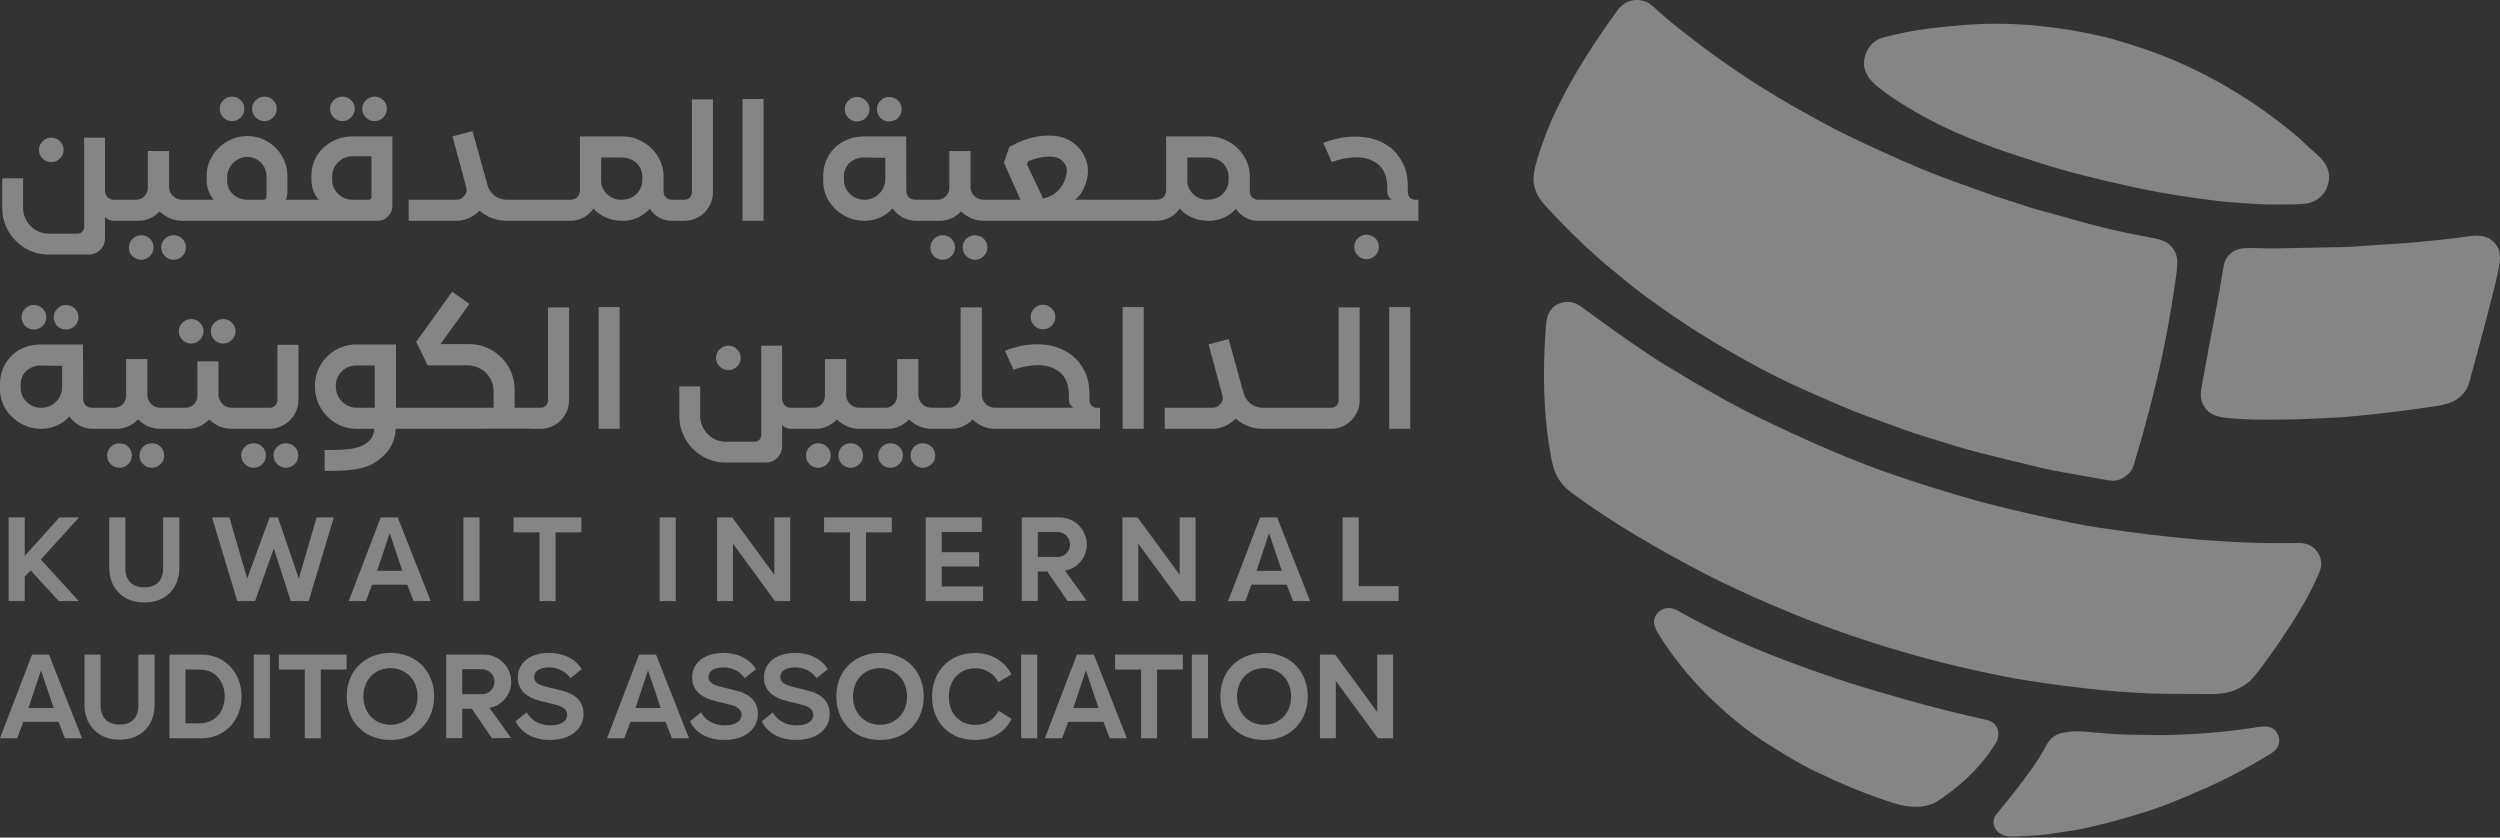 <?xml version="1.0" encoding="UTF-8"?>
<svg xmlns="http://www.w3.org/2000/svg" width="194" height="65" viewBox="0 0 194 65" fill="none">
  <rect x="0" y="0" width="194" height="65" fill="#333333" stroke="none"/>
  <g opacity="0.4">
    <path d="M36.425 23.584L34.184 26.702H36.398C37.037 26.702 37.626 26.859 38.166 27.174C38.715 27.489 39.147 27.921 39.462 28.47C39.777 29.01 39.934 29.604 39.934 30.252V31.642H41.947C42.109 31.642 42.244 31.588 42.352 31.48C42.469 31.363 42.527 31.224 42.527 31.062V23.854H44.16V31.062C44.16 31.458 44.062 31.827 43.864 32.169C43.666 32.511 43.395 32.781 43.053 32.978C42.721 33.176 42.356 33.276 41.96 33.276H41.245C41.192 33.276 41.14 33.271 41.091 33.262L31.891 33.275V33.276H30.716C30.662 34.139 30.329 34.85 29.717 35.408C29.384 35.723 29.024 35.962 28.637 36.124C28.25 36.295 27.791 36.407 27.261 36.461C26.73 36.524 26.041 36.551 25.195 36.542V34.922H25.641C26.415 34.922 27.027 34.877 27.477 34.787C27.936 34.697 28.323 34.508 28.637 34.22C28.835 34.04 28.966 33.779 29.029 33.438L29.042 33.276H27.679C27.085 33.276 26.541 33.127 26.046 32.83C25.551 32.533 25.159 32.133 24.871 31.629C24.583 31.125 24.439 30.571 24.439 29.968C24.439 29.375 24.583 28.83 24.871 28.335C25.159 27.84 25.551 27.449 26.046 27.161C26.541 26.873 27.085 26.729 27.679 26.729H30.73V31.642H38.301V30.36C38.301 29.991 38.211 29.653 38.031 29.348C37.851 29.033 37.604 28.79 37.289 28.619C36.983 28.439 36.65 28.349 36.29 28.349H33.185L32.294 26.526L35.089 22.639L36.425 23.584ZM9.259 34.396C9.529 34.396 9.759 34.486 9.948 34.666C10.137 34.855 10.231 35.08 10.231 35.341C10.231 35.611 10.137 35.836 9.948 36.016C9.759 36.205 9.529 36.299 9.259 36.299C8.998 36.299 8.773 36.205 8.584 36.016C8.404 35.836 8.314 35.611 8.314 35.341C8.314 35.089 8.409 34.868 8.598 34.679C8.787 34.49 9.007 34.396 9.259 34.396ZM11.784 34.396C12.044 34.396 12.269 34.486 12.458 34.666C12.647 34.855 12.742 35.08 12.742 35.341C12.742 35.611 12.647 35.836 12.458 36.016C12.269 36.205 12.044 36.299 11.784 36.299C11.523 36.299 11.297 36.205 11.108 36.016C10.919 35.836 10.825 35.611 10.825 35.341C10.825 35.08 10.919 34.855 11.108 34.666C11.297 34.486 11.523 34.396 11.784 34.396ZM19.678 34.396C19.939 34.396 20.164 34.486 20.353 34.666C20.542 34.855 20.637 35.08 20.637 35.341C20.637 35.611 20.542 35.836 20.353 36.016C20.164 36.205 19.939 36.299 19.678 36.299C19.417 36.299 19.192 36.205 19.003 36.016C18.814 35.836 18.72 35.611 18.72 35.341C18.72 35.08 18.814 34.855 19.003 34.666C19.192 34.486 19.417 34.396 19.678 34.396ZM22.189 34.396C22.45 34.396 22.675 34.486 22.864 34.666C23.053 34.855 23.147 35.08 23.147 35.341C23.147 35.611 23.053 35.836 22.864 36.016C22.675 36.205 22.45 36.299 22.189 36.299C21.928 36.299 21.703 36.205 21.514 36.016C21.325 35.836 21.231 35.611 21.231 35.341C21.231 35.08 21.325 34.855 21.514 34.666C21.703 34.486 21.928 34.396 22.189 34.396ZM63.49 34.396C63.76 34.396 63.989 34.486 64.178 34.666C64.367 34.855 64.462 35.08 64.462 35.341C64.462 35.611 64.367 35.836 64.178 36.016C63.989 36.205 63.76 36.299 63.49 36.299C63.229 36.299 63.004 36.205 62.815 36.016C62.635 35.836 62.545 35.611 62.545 35.341C62.545 35.089 62.64 34.868 62.828 34.679C63.017 34.49 63.238 34.396 63.49 34.396ZM66.014 34.396C66.275 34.396 66.5 34.486 66.689 34.666C66.878 34.855 66.973 35.08 66.973 35.341C66.973 35.611 66.878 35.836 66.689 36.016C66.5 36.205 66.275 36.299 66.014 36.299C65.753 36.299 65.528 36.205 65.339 36.016C65.15 35.836 65.056 35.611 65.056 35.341C65.056 35.08 65.15 34.855 65.339 34.666C65.528 34.486 65.753 34.396 66.014 34.396ZM69.092 34.396C69.362 34.396 69.592 34.486 69.781 34.666C69.97 34.855 70.064 35.08 70.064 35.341C70.064 35.611 69.97 35.836 69.781 36.016C69.592 36.205 69.362 36.299 69.092 36.299C68.831 36.299 68.606 36.205 68.417 36.016C68.237 35.836 68.147 35.611 68.147 35.341C68.147 35.089 68.242 34.868 68.431 34.679C68.62 34.49 68.84 34.396 69.092 34.396ZM71.617 34.396C71.877 34.396 72.103 34.486 72.292 34.666C72.481 34.855 72.575 35.08 72.575 35.341C72.575 35.611 72.481 35.836 72.292 36.016C72.103 36.205 71.877 36.299 71.617 36.299C71.356 36.299 71.131 36.205 70.942 36.016C70.753 35.836 70.658 35.611 70.658 35.341C70.658 35.08 70.753 34.855 70.942 34.666C71.131 34.486 71.356 34.396 71.617 34.396ZM76.193 30.724C76.22 30.985 76.332 31.206 76.53 31.386C76.728 31.557 76.958 31.642 77.219 31.642H83.299C83.201 31.579 83.115 31.494 83.043 31.386C82.98 31.269 82.949 31.143 82.949 31.008V30.711C82.949 29.847 82.692 29.222 82.179 28.835C81.747 28.502 81.194 28.335 80.519 28.335C79.943 28.335 79.318 28.452 78.643 28.686L77.981 27.215C78.854 26.882 79.691 26.715 80.492 26.715C81.527 26.715 82.413 26.994 83.151 27.552C83.547 27.84 83.876 28.236 84.137 28.74C84.406 29.244 84.541 29.869 84.541 30.616V30.994C84.541 31.192 84.591 31.35 84.69 31.467C84.798 31.584 84.942 31.642 85.122 31.642H85.365V33.276H77.219C76.886 33.276 76.567 33.212 76.261 33.087C75.964 32.952 75.698 32.772 75.464 32.547C75.257 32.772 75.01 32.952 74.722 33.087C74.434 33.212 74.128 33.276 73.804 33.276H73.304L73.304 33.275L73.304 33.276H72.292C71.959 33.276 71.639 33.212 71.333 33.087C71.036 32.952 70.771 32.772 70.537 32.547C70.33 32.772 70.082 32.952 69.794 33.087C69.506 33.212 69.2 33.276 68.876 33.276H67.702L67.702 33.275L67.701 33.276H66.689C66.356 33.276 66.037 33.212 65.731 33.087C65.434 32.952 65.168 32.772 64.934 32.547C64.727 32.772 64.48 32.952 64.192 33.087C63.904 33.212 63.598 33.276 63.274 33.276H62.1C62.099 33.276 62.098 33.275 62.098 33.275C62.097 33.275 62.097 33.276 62.096 33.276H61.367C61.232 33.276 61.102 33.248 60.976 33.194C60.85 33.132 60.755 33.055 60.692 32.965V34.625C60.692 34.976 60.571 35.273 60.328 35.516C60.085 35.768 59.788 35.894 59.437 35.894H56.319C55.662 35.894 55.059 35.732 54.51 35.408C53.961 35.084 53.525 34.643 53.201 34.085C52.877 33.536 52.715 32.934 52.715 32.277V29.982H54.335V32.277C54.335 32.637 54.425 32.97 54.605 33.276C54.785 33.581 55.023 33.824 55.32 34.004C55.626 34.184 55.959 34.274 56.319 34.274H58.56C58.704 34.274 58.825 34.225 58.924 34.126C59.023 34.027 59.072 33.91 59.072 33.775V26.823H60.692V31.008C60.71 31.188 60.782 31.341 60.908 31.467C61.034 31.584 61.187 31.642 61.367 31.642H63.099C63.35 31.642 63.566 31.552 63.746 31.372C63.926 31.183 64.016 30.963 64.016 30.711V27.863H65.663V30.724C65.69 30.985 65.803 31.206 66.001 31.386C66.199 31.557 66.428 31.642 66.689 31.642H68.701C68.953 31.642 69.169 31.552 69.349 31.372C69.529 31.183 69.619 30.963 69.619 30.711V27.863H71.266V30.724C71.293 30.985 71.405 31.206 71.603 31.386C71.801 31.557 72.031 31.642 72.292 31.642H73.628C73.88 31.642 74.096 31.552 74.276 31.372C74.456 31.183 74.546 30.963 74.546 30.711V23.854H76.193V30.724ZM6.452 30.9C6.452 31.134 6.515 31.318 6.641 31.453C6.767 31.579 6.952 31.642 7.195 31.642H8.868C9.12 31.642 9.336 31.552 9.516 31.372C9.696 31.183 9.786 30.963 9.786 30.711V27.863H11.432V30.724C11.459 30.985 11.572 31.206 11.77 31.386C11.968 31.557 12.197 31.642 12.458 31.642H14.389C14.65 31.642 14.871 31.552 15.051 31.372C15.23 31.183 15.32 30.963 15.32 30.711V28.038H16.954V30.724C16.99 30.985 17.107 31.206 17.305 31.386C17.503 31.557 17.728 31.642 17.98 31.642H20.92C21.091 31.642 21.235 31.584 21.352 31.467C21.469 31.35 21.528 31.206 21.528 31.035V26.756H23.161V31.035C23.161 31.44 23.058 31.813 22.851 32.155C22.652 32.497 22.378 32.772 22.027 32.978C21.685 33.176 21.311 33.276 20.907 33.276H17.98C17.647 33.276 17.327 33.212 17.021 33.087C16.724 32.952 16.463 32.772 16.238 32.547C16.022 32.772 15.77 32.952 15.482 33.087C15.194 33.212 14.893 33.276 14.578 33.276H13.471L13.471 33.275L13.471 33.276H12.458C12.125 33.276 11.806 33.212 11.5 33.087C11.203 32.952 10.938 32.772 10.704 32.547C10.497 32.772 10.249 32.952 9.961 33.087C9.673 33.212 9.367 33.276 9.043 33.276H7.195C6.835 33.276 6.493 33.19 6.169 33.019C5.854 32.848 5.593 32.614 5.386 32.317C5.116 32.614 4.792 32.848 4.414 33.019C4.036 33.19 3.631 33.276 3.199 33.276C2.632 33.276 2.101 33.136 1.606 32.857C1.12 32.578 0.729 32.205 0.432 31.737C0.144 31.26 1.28475e-05 30.742 0 30.184V29.834C0 29.231 0.139 28.695 0.418 28.227C0.697 27.75 1.08 27.381 1.566 27.12C2.052 26.859 2.596 26.729 3.199 26.729H6.439L6.452 30.9ZM48.086 33.276H46.453V23.827H48.086V33.276ZM88.753 33.276H87.119V23.827H88.753V33.276ZM105.51 31.062C105.51 31.458 105.41 31.827 105.213 32.169C105.015 32.511 104.745 32.781 104.403 32.978C104.07 33.176 103.705 33.276 103.309 33.276H97.999C97.603 33.276 97.225 33.208 96.865 33.073C96.505 32.938 96.181 32.745 95.893 32.493C95.65 32.736 95.367 32.929 95.043 33.073C94.728 33.208 94.404 33.276 94.071 33.276H90.386V31.642H94.071C94.224 31.642 94.35 31.615 94.449 31.561C94.557 31.498 94.638 31.426 94.692 31.345C94.845 31.192 94.908 31.003 94.881 30.778L93.788 26.729L95.34 26.311L96.487 30.454C96.577 30.805 96.762 31.093 97.041 31.318C97.32 31.534 97.639 31.642 97.999 31.642H103.296C103.458 31.642 103.593 31.588 103.701 31.48C103.818 31.363 103.876 31.224 103.876 31.062V23.854H105.51V31.062ZM109.435 33.276H107.802V23.827H109.435V33.276ZM3.199 28.362C2.767 28.353 2.394 28.484 2.079 28.754C1.764 29.024 1.606 29.384 1.606 29.834V30.117C1.606 30.54 1.764 30.9 2.079 31.197C2.394 31.494 2.767 31.642 3.199 31.642C3.649 31.642 4.031 31.485 4.346 31.17C4.661 30.855 4.819 30.477 4.819 30.036V28.389L3.199 28.362ZM27.679 28.362C27.22 28.362 26.833 28.515 26.518 28.821C26.212 29.127 26.059 29.51 26.059 29.968C26.059 30.436 26.217 30.832 26.532 31.156C26.847 31.48 27.229 31.642 27.679 31.642H29.083V28.362H27.679ZM56.521 26.823C56.782 26.823 57.007 26.918 57.196 27.107C57.385 27.287 57.48 27.507 57.48 27.768C57.48 28.029 57.385 28.254 57.196 28.443C57.007 28.632 56.782 28.727 56.521 28.727C56.26 28.727 56.035 28.632 55.846 28.443C55.657 28.254 55.563 28.029 55.563 27.768C55.563 27.507 55.657 27.287 55.846 27.107C56.035 26.918 56.26 26.823 56.521 26.823ZM14.835 24.758C15.096 24.758 15.32 24.853 15.509 25.042C15.698 25.222 15.793 25.442 15.793 25.703C15.793 25.964 15.698 26.189 15.509 26.378C15.32 26.567 15.096 26.662 14.835 26.662C14.574 26.662 14.349 26.567 14.16 26.378C13.971 26.189 13.876 25.964 13.876 25.703C13.876 25.442 13.971 25.222 14.16 25.042C14.349 24.853 14.574 24.758 14.835 24.758ZM17.318 24.758C17.579 24.758 17.804 24.853 17.993 25.042C18.182 25.222 18.277 25.442 18.277 25.703C18.277 25.964 18.182 26.189 17.993 26.378C17.804 26.567 17.579 26.662 17.318 26.662C17.057 26.662 16.832 26.567 16.643 26.378C16.454 26.189 16.36 25.964 16.36 25.703C16.36 25.442 16.454 25.222 16.643 25.042C16.832 24.853 17.057 24.758 17.318 24.758ZM2.632 23.665C2.893 23.665 3.118 23.759 3.307 23.948C3.496 24.128 3.591 24.349 3.591 24.61C3.59 24.88 3.496 25.109 3.307 25.298C3.118 25.478 2.893 25.568 2.632 25.568C2.371 25.568 2.146 25.478 1.957 25.298C1.768 25.109 1.674 24.88 1.674 24.61C1.674 24.349 1.768 24.128 1.957 23.948C2.146 23.759 2.371 23.665 2.632 23.665ZM5.116 23.665C5.386 23.665 5.615 23.759 5.804 23.948C5.993 24.128 6.088 24.349 6.088 24.61C6.088 24.88 5.993 25.109 5.804 25.298C5.615 25.478 5.386 25.568 5.116 25.568C4.855 25.568 4.63 25.478 4.441 25.298C4.261 25.109 4.171 24.88 4.171 24.61C4.171 24.349 4.265 24.128 4.454 23.948C4.643 23.759 4.864 23.665 5.116 23.665ZM80.937 23.651C81.198 23.651 81.423 23.746 81.612 23.935C81.801 24.115 81.896 24.335 81.896 24.596C81.896 24.857 81.801 25.082 81.612 25.271C81.423 25.46 81.198 25.555 80.937 25.555C80.676 25.555 80.451 25.46 80.263 25.271C80.073 25.082 79.979 24.857 79.979 24.596C79.979 24.335 80.073 24.115 80.263 23.935C80.451 23.746 80.676 23.651 80.937 23.651ZM10.947 18.253C11.217 18.253 11.446 18.343 11.635 18.523C11.824 18.712 11.919 18.937 11.919 19.198C11.919 19.468 11.824 19.693 11.635 19.873C11.446 20.062 11.217 20.156 10.947 20.156C10.686 20.156 10.461 20.062 10.272 19.873C10.092 19.693 10.002 19.468 10.002 19.198C10.002 18.946 10.097 18.726 10.286 18.537C10.475 18.348 10.695 18.253 10.947 18.253ZM13.471 18.253C13.732 18.253 13.957 18.343 14.146 18.523C14.335 18.712 14.429 18.937 14.429 19.198C14.429 19.468 14.335 19.693 14.146 19.873C13.957 20.062 13.732 20.156 13.471 20.156C13.21 20.156 12.985 20.062 12.796 19.873C12.607 19.693 12.513 19.468 12.513 19.198C12.513 18.937 12.607 18.712 12.796 18.523C12.985 18.343 13.21 18.253 13.471 18.253ZM73.14 18.253C73.41 18.253 73.639 18.343 73.828 18.523C74.017 18.712 74.112 18.937 74.112 19.198C74.112 19.468 74.017 19.693 73.828 19.873C73.639 20.062 73.41 20.156 73.14 20.156C72.879 20.156 72.654 20.062 72.465 19.873C72.285 19.693 72.195 19.468 72.195 19.198C72.195 18.946 72.289 18.726 72.478 18.537C72.667 18.348 72.888 18.253 73.14 18.253ZM75.664 18.253C75.925 18.253 76.15 18.343 76.339 18.523C76.528 18.712 76.622 18.937 76.622 19.198C76.622 19.468 76.528 19.693 76.339 19.873C76.15 20.062 75.925 20.156 75.664 20.156C75.403 20.156 75.178 20.062 74.989 19.873C74.8 19.693 74.705 19.468 74.705 19.198C74.705 18.937 74.8 18.712 74.989 18.523C75.178 18.343 75.403 18.253 75.664 18.253ZM106.046 18.213C106.307 18.213 106.532 18.303 106.721 18.483C106.91 18.672 107.004 18.896 107.004 19.157C107.004 19.418 106.91 19.643 106.721 19.832C106.532 20.021 106.307 20.116 106.046 20.116C105.785 20.116 105.56 20.021 105.371 19.832C105.182 19.643 105.087 19.418 105.087 19.157C105.087 18.896 105.182 18.672 105.371 18.483C105.56 18.303 105.785 18.213 106.046 18.213ZM19.195 10.559C19.753 10.559 20.27 10.699 20.747 10.977C21.224 11.257 21.602 11.634 21.881 12.111C22.16 12.588 22.3 13.106 22.3 13.664V14.987C22.3 15.121 22.282 15.239 22.246 15.337C22.21 15.427 22.183 15.481 22.165 15.499H24.735C24.556 15.302 24.416 15.068 24.317 14.798C24.218 14.519 24.169 14.226 24.169 13.92V13.596C24.169 13.038 24.313 12.53 24.601 12.071C24.889 11.612 25.276 11.252 25.761 10.991C26.247 10.721 26.774 10.586 27.341 10.586H30.445V15.985C30.445 16.3 30.333 16.57 30.108 16.795C29.892 17.02 29.627 17.133 29.311 17.133H14.146C13.813 17.133 13.493 17.07 13.188 16.944C12.891 16.809 12.625 16.629 12.391 16.404C12.184 16.629 11.937 16.809 11.649 16.944C11.361 17.07 11.055 17.133 10.731 17.133H9.557C9.556 17.133 9.555 17.133 9.555 17.133C9.554 17.133 9.554 17.133 9.553 17.133H8.824C8.689 17.133 8.559 17.106 8.433 17.052C8.307 16.989 8.212 16.912 8.149 16.822V18.483C8.149 18.834 8.028 19.131 7.785 19.373C7.542 19.625 7.245 19.751 6.894 19.751H3.776C3.119 19.751 2.516 19.589 1.967 19.265C1.418 18.942 0.982 18.5 0.658 17.943C0.334 17.394 0.172 16.791 0.172 16.134V13.839H1.791V16.134C1.791 16.494 1.882 16.827 2.061 17.133C2.241 17.439 2.48 17.682 2.777 17.862C3.083 18.041 3.416 18.132 3.776 18.132H6.016C6.16 18.132 6.282 18.082 6.381 17.983C6.48 17.884 6.529 17.767 6.529 17.632V10.681H8.149V14.865C8.167 15.045 8.239 15.198 8.365 15.324C8.491 15.441 8.644 15.499 8.824 15.499H10.556C10.807 15.499 11.023 15.409 11.203 15.229C11.383 15.04 11.473 14.82 11.473 14.568V11.72H13.12V14.582C13.147 14.842 13.26 15.063 13.458 15.243C13.655 15.414 13.885 15.499 14.146 15.499H16.59C16.221 15.076 16.036 14.568 16.036 13.974V13.664C16.036 13.097 16.18 12.579 16.468 12.111C16.756 11.634 17.143 11.257 17.629 10.977C18.115 10.699 18.637 10.559 19.195 10.559ZM55.326 14.919C55.326 15.315 55.227 15.684 55.029 16.026C54.831 16.368 54.561 16.638 54.219 16.836C53.886 17.034 53.522 17.133 53.126 17.133H52.128C51.768 17.133 51.435 17.047 51.129 16.876C50.832 16.705 50.598 16.48 50.427 16.201C50.166 16.489 49.851 16.719 49.483 16.89C49.123 17.052 48.736 17.133 48.322 17.133C47.386 17.133 46.63 16.818 46.054 16.188C45.847 16.485 45.586 16.719 45.271 16.89C44.956 17.052 44.618 17.133 44.258 17.133H39.327C38.931 17.133 38.553 17.065 38.193 16.93C37.833 16.795 37.509 16.602 37.221 16.35C36.978 16.593 36.694 16.786 36.37 16.93C36.056 17.065 35.731 17.133 35.398 17.133H31.713V15.499H35.398C35.551 15.499 35.677 15.472 35.776 15.418C35.884 15.355 35.965 15.283 36.019 15.202C36.172 15.049 36.235 14.861 36.208 14.636L35.115 10.586L36.667 10.168L37.815 14.312C37.905 14.662 38.089 14.95 38.368 15.175C38.647 15.391 38.967 15.499 39.327 15.499H44.258C44.483 15.499 44.663 15.432 44.798 15.297C44.934 15.162 45.001 14.977 45.001 14.744V10.586H48.322C48.88 10.586 49.397 10.726 49.874 11.005C50.36 11.274 50.747 11.643 51.035 12.111C51.332 12.579 51.485 13.092 51.494 13.65V14.852C51.494 15.031 51.552 15.184 51.669 15.31C51.795 15.436 51.948 15.499 52.128 15.499H53.112C53.274 15.499 53.409 15.445 53.517 15.337C53.634 15.22 53.693 15.081 53.693 14.919V7.711H55.326V14.919ZM59.252 17.133H57.618V7.684H59.252V17.133ZM81.361 10.519C81.676 10.519 81.941 10.541 82.157 10.586C82.589 10.667 82.976 10.843 83.318 11.113C83.669 11.373 83.939 11.693 84.128 12.071C84.326 12.449 84.425 12.849 84.425 13.272C84.425 13.659 84.339 14.06 84.168 14.474C84.006 14.887 83.763 15.229 83.439 15.499H89.75C89.975 15.499 90.154 15.432 90.29 15.297C90.424 15.162 90.492 14.977 90.492 14.744V10.586H93.813C94.371 10.586 94.888 10.726 95.365 11.005C95.851 11.274 96.238 11.643 96.526 12.111C96.823 12.579 96.976 13.092 96.985 13.65V14.852C96.985 15.031 97.043 15.184 97.16 15.31C97.286 15.436 97.439 15.499 97.619 15.499H108.003C107.904 15.436 107.819 15.351 107.747 15.243C107.684 15.126 107.652 15 107.652 14.865V14.582C107.652 13.718 107.396 13.092 106.883 12.705C106.451 12.373 105.902 12.206 105.236 12.206C104.669 12.206 104.039 12.328 103.346 12.57L102.685 11.086C103.531 10.762 104.363 10.6 105.182 10.6C106.244 10.6 107.135 10.874 107.855 11.423C108.251 11.711 108.579 12.111 108.84 12.624C109.11 13.128 109.245 13.749 109.245 14.487V14.852C109.245 15.05 109.294 15.207 109.393 15.324C109.501 15.441 109.645 15.499 109.825 15.499H110.068V17.133H97.619C97.259 17.133 96.926 17.047 96.62 16.876C96.323 16.705 96.089 16.48 95.918 16.201C95.657 16.489 95.342 16.719 94.974 16.89C94.614 17.052 94.227 17.133 93.813 17.133C92.877 17.133 92.121 16.818 91.545 16.188C91.338 16.485 91.077 16.719 90.762 16.89C90.447 17.052 90.11 17.133 89.75 17.133H76.339C76.006 17.133 75.686 17.07 75.38 16.944C75.083 16.809 74.818 16.629 74.584 16.404C74.377 16.629 74.129 16.809 73.841 16.944C73.554 17.07 73.248 17.133 72.924 17.133H71.075C70.715 17.133 70.373 17.047 70.049 16.876C69.734 16.705 69.473 16.471 69.266 16.174C68.996 16.471 68.672 16.705 68.294 16.876C67.916 17.047 67.511 17.133 67.079 17.133C66.513 17.133 65.982 16.993 65.487 16.714C65.001 16.435 64.609 16.062 64.312 15.594C64.024 15.117 63.88 14.6 63.88 14.042V13.691C63.88 13.088 64.02 12.552 64.299 12.084C64.578 11.607 64.96 11.239 65.446 10.977C65.932 10.717 66.477 10.586 67.079 10.586H70.319L70.332 14.757C70.332 14.991 70.396 15.175 70.522 15.31C70.647 15.436 70.832 15.499 71.075 15.499H72.748C73 15.499 73.216 15.409 73.396 15.229C73.576 15.04 73.666 14.82 73.666 14.568V11.72H75.313V14.582C75.34 14.842 75.452 15.063 75.65 15.243C75.848 15.414 76.078 15.499 76.339 15.499H79.188L77.905 12.624L78.324 11.41C79.358 10.816 80.371 10.519 81.361 10.519ZM19.209 12.179C18.776 12.179 18.403 12.336 18.088 12.651C17.782 12.966 17.629 13.344 17.629 13.785V14.042C17.629 14.456 17.782 14.802 18.088 15.081C18.403 15.36 18.776 15.499 19.209 15.499H20.477C20.531 15.499 20.576 15.481 20.612 15.445C20.657 15.4 20.68 15.346 20.68 15.283V13.664C20.68 13.259 20.536 12.912 20.248 12.624C19.96 12.328 19.613 12.179 19.209 12.179ZM27.354 12.125C26.922 12.125 26.549 12.283 26.234 12.597C25.928 12.903 25.775 13.277 25.775 13.718V13.974C25.784 14.397 25.942 14.757 26.247 15.054C26.562 15.351 26.931 15.499 27.354 15.499H28.623C28.677 15.499 28.722 15.481 28.758 15.445C28.803 15.4 28.826 15.346 28.826 15.283V12.125H27.354ZM46.648 14.015C46.648 14.42 46.801 14.771 47.107 15.068C47.413 15.355 47.768 15.499 48.173 15.499C48.677 15.499 49.082 15.351 49.388 15.054C49.694 14.757 49.847 14.388 49.847 13.947V13.677C49.829 13.245 49.667 12.894 49.361 12.624C49.055 12.354 48.659 12.219 48.173 12.219H46.648V14.015ZM67.079 12.219C66.647 12.21 66.274 12.341 65.959 12.611C65.644 12.881 65.487 13.241 65.487 13.691V13.974C65.487 14.397 65.644 14.757 65.959 15.054C66.274 15.351 66.647 15.499 67.079 15.499C67.529 15.499 67.912 15.342 68.227 15.027C68.542 14.712 68.699 14.334 68.699 13.893V12.246L67.079 12.219ZM92.139 14.015C92.139 14.42 92.292 14.771 92.598 15.068C92.904 15.355 93.259 15.499 93.664 15.499C94.168 15.499 94.573 15.351 94.879 15.054C95.185 14.757 95.338 14.388 95.338 13.947V13.677C95.32 13.245 95.158 12.894 94.852 12.624C94.546 12.354 94.15 12.219 93.664 12.219H92.139V14.015ZM81.401 12.152C80.924 12.152 80.38 12.274 79.768 12.516L79.7 12.773L80.942 15.405C81.383 15.315 81.739 15.144 82.008 14.892C82.278 14.631 82.468 14.366 82.576 14.096C82.692 13.817 82.76 13.574 82.778 13.367C82.814 13.088 82.742 12.836 82.562 12.611C82.382 12.386 82.148 12.246 81.86 12.192C81.716 12.165 81.563 12.152 81.401 12.152ZM3.978 10.681C4.239 10.681 4.464 10.775 4.653 10.964C4.842 11.144 4.937 11.365 4.937 11.626C4.937 11.886 4.842 12.111 4.653 12.3C4.464 12.489 4.239 12.584 3.978 12.584C3.717 12.584 3.492 12.489 3.303 12.3C3.114 12.111 3.02 11.886 3.02 11.626C3.02 11.365 3.114 11.144 3.303 10.964C3.492 10.775 3.717 10.681 3.978 10.681ZM66.513 7.522C66.773 7.522 66.999 7.617 67.188 7.806C67.376 7.986 67.471 8.206 67.471 8.467C67.471 8.737 67.376 8.966 67.188 9.155C66.999 9.335 66.773 9.425 66.513 9.425C66.252 9.425 66.027 9.335 65.838 9.155C65.649 8.966 65.554 8.737 65.554 8.467C65.554 8.206 65.649 7.986 65.838 7.806C66.027 7.617 66.252 7.522 66.513 7.522ZM68.996 7.522C69.266 7.522 69.496 7.617 69.685 7.806C69.874 7.986 69.968 8.206 69.968 8.467C69.968 8.737 69.874 8.966 69.685 9.155C69.496 9.335 69.266 9.425 68.996 9.425C68.735 9.425 68.51 9.335 68.321 9.155C68.141 8.966 68.051 8.737 68.051 8.467C68.051 8.206 68.146 7.986 68.335 7.806C68.524 7.617 68.744 7.522 68.996 7.522ZM18.007 7.495C18.268 7.495 18.493 7.59 18.682 7.779C18.871 7.959 18.965 8.179 18.965 8.44C18.965 8.701 18.871 8.926 18.682 9.115C18.493 9.304 18.268 9.398 18.007 9.398C17.746 9.398 17.521 9.304 17.332 9.115C17.143 8.926 17.049 8.701 17.049 8.44C17.049 8.179 17.143 7.959 17.332 7.779C17.521 7.59 17.746 7.495 18.007 7.495ZM20.518 7.495C20.779 7.495 21.004 7.59 21.193 7.779C21.382 7.959 21.476 8.179 21.476 8.44C21.476 8.701 21.382 8.926 21.193 9.115C21.004 9.304 20.779 9.398 20.518 9.398C20.257 9.398 20.032 9.304 19.843 9.115C19.654 8.926 19.559 8.701 19.559 8.44C19.559 8.179 19.654 7.959 19.843 7.779C20.032 7.59 20.257 7.495 20.518 7.495ZM26.571 7.495C26.832 7.495 27.057 7.59 27.246 7.779C27.435 7.959 27.53 8.179 27.53 8.44C27.53 8.701 27.435 8.926 27.246 9.115C27.057 9.304 26.832 9.398 26.571 9.398C26.31 9.398 26.085 9.304 25.896 9.115C25.707 8.926 25.613 8.701 25.613 8.44C25.613 8.179 25.707 7.959 25.896 7.779C26.085 7.59 26.31 7.495 26.571 7.495ZM29.069 7.495C29.329 7.495 29.555 7.59 29.744 7.779C29.933 7.959 30.027 8.179 30.027 8.44C30.027 8.701 29.933 8.926 29.744 9.115C29.555 9.304 29.329 9.398 29.069 9.398C28.808 9.398 28.583 9.304 28.394 9.115C28.205 8.926 28.11 8.701 28.11 8.44C28.11 8.179 28.205 7.959 28.394 7.779C28.583 7.59 28.808 7.495 29.069 7.495Z" fill="white"></path>
    <path d="M30.304 50.668C30.959 50.668 31.544 50.813 32.057 51.104C32.57 51.388 32.968 51.787 33.253 52.3C33.543 52.813 33.689 53.394 33.689 54.043C33.689 54.693 33.543 55.274 33.253 55.787C32.968 56.3 32.57 56.702 32.057 56.992C31.544 57.277 30.959 57.419 30.304 57.419C29.648 57.419 29.061 57.277 28.542 56.992C28.029 56.702 27.627 56.3 27.336 55.787C27.052 55.274 26.91 54.693 26.91 54.043C26.91 53.394 27.052 52.813 27.336 52.3C27.627 51.787 28.029 51.388 28.542 51.104C29.061 50.813 29.648 50.668 30.304 50.668ZM42.621 50.668C43.19 50.668 43.694 50.782 44.133 51.011C44.578 51.24 44.911 51.546 45.134 51.929L44.272 52.625C44.074 52.359 43.836 52.155 43.558 52.013C43.279 51.864 42.964 51.79 42.612 51.79C42.235 51.79 41.947 51.858 41.749 51.994C41.551 52.124 41.453 52.309 41.453 52.55C41.453 52.736 41.53 52.887 41.684 53.005C41.839 53.122 42.108 53.227 42.491 53.32L43.53 53.571C44.698 53.849 45.282 54.458 45.282 55.398C45.282 55.799 45.174 56.152 44.958 56.455C44.748 56.757 44.445 56.995 44.049 57.169C43.66 57.336 43.205 57.419 42.686 57.419C42.049 57.419 41.499 57.292 41.035 57.039C40.578 56.785 40.238 56.43 40.015 55.972L40.868 55.286C41.276 55.954 41.898 56.288 42.732 56.288C43.128 56.288 43.44 56.214 43.669 56.065C43.898 55.917 44.012 55.716 44.012 55.462C44.012 55.264 43.935 55.104 43.78 54.98C43.632 54.85 43.375 54.742 43.011 54.656L42.018 54.414C40.794 54.124 40.182 53.512 40.182 52.578C40.182 52.201 40.278 51.87 40.47 51.586C40.667 51.295 40.949 51.07 41.313 50.909C41.684 50.748 42.12 50.668 42.621 50.668ZM56.15 50.668C56.719 50.668 57.222 50.782 57.661 51.011C58.106 51.24 58.44 51.546 58.663 51.929L57.8 52.625C57.603 52.359 57.364 52.155 57.086 52.013C56.808 51.864 56.493 51.79 56.14 51.79C55.763 51.79 55.476 51.858 55.278 51.994C55.08 52.124 54.981 52.309 54.981 52.55C54.981 52.736 55.059 52.887 55.213 53.005C55.368 53.122 55.637 53.227 56.02 53.32L57.059 53.571C58.227 53.849 58.811 54.458 58.811 55.398C58.811 55.799 58.703 56.152 58.487 56.455C58.276 56.757 57.974 56.995 57.578 57.169C57.188 57.336 56.734 57.419 56.215 57.419C55.578 57.419 55.028 57.292 54.564 57.039C54.106 56.785 53.766 56.43 53.544 55.972L54.397 55.286C54.805 55.954 55.426 56.288 56.261 56.288C56.657 56.288 56.969 56.214 57.198 56.065C57.426 55.917 57.541 55.716 57.541 55.462C57.541 55.264 57.464 55.104 57.309 54.98C57.161 54.85 56.904 54.742 56.539 54.656L55.547 54.414C54.323 54.124 53.711 53.512 53.711 52.578C53.711 52.201 53.807 51.87 53.998 51.586C54.196 51.295 54.477 51.07 54.842 50.909C55.213 50.748 55.649 50.668 56.15 50.668ZM61.722 50.668C62.291 50.668 62.795 50.782 63.234 51.011C63.679 51.24 64.013 51.546 64.235 51.929L63.373 52.625C63.175 52.359 62.937 52.155 62.659 52.013C62.38 51.864 62.065 51.79 61.713 51.79C61.336 51.79 61.048 51.858 60.85 51.994C60.652 52.124 60.553 52.309 60.553 52.55C60.553 52.736 60.631 52.887 60.785 53.005C60.94 53.122 61.209 53.227 61.592 53.32L62.631 53.571C63.799 53.849 64.383 54.458 64.383 55.398C64.383 55.799 64.275 56.152 64.059 56.455C63.849 56.757 63.546 56.995 63.15 57.169C62.761 57.336 62.306 57.419 61.787 57.419C61.15 57.419 60.6 57.292 60.136 57.039C59.679 56.785 59.339 56.43 59.116 55.972L59.969 55.286C60.377 55.954 60.999 56.288 61.833 56.288C62.229 56.288 62.541 56.214 62.77 56.065C62.999 55.917 63.113 55.716 63.113 55.462C63.113 55.264 63.036 55.104 62.881 54.98C62.733 54.85 62.476 54.742 62.111 54.656L61.119 54.414C59.895 54.124 59.283 53.512 59.283 52.578C59.283 52.201 59.379 51.87 59.57 51.586C59.768 51.295 60.05 51.07 60.414 50.909C60.785 50.748 61.221 50.668 61.722 50.668ZM68.295 50.668C68.95 50.668 69.534 50.813 70.048 51.104C70.561 51.388 70.96 51.787 71.244 52.3C71.534 52.813 71.68 53.394 71.68 54.043C71.68 54.693 71.534 55.274 71.244 55.787C70.96 56.3 70.561 56.702 70.048 56.992C69.534 57.277 68.95 57.419 68.295 57.419C67.639 57.419 67.052 57.277 66.533 56.992C66.02 56.702 65.618 56.3 65.327 55.787C65.043 55.274 64.901 54.693 64.901 54.043C64.901 53.394 65.043 52.813 65.327 52.3C65.618 51.787 66.02 51.388 66.533 51.104C67.052 50.813 67.639 50.668 68.295 50.668ZM75.705 50.677C76.317 50.677 76.864 50.822 77.347 51.113C77.829 51.397 78.212 51.802 78.496 52.328L77.476 52.931C77.303 52.603 77.059 52.343 76.744 52.152C76.434 51.954 76.088 51.855 75.705 51.855C75.285 51.855 74.917 51.951 74.601 52.142C74.292 52.334 74.051 52.597 73.878 52.931C73.711 53.264 73.628 53.639 73.628 54.053C73.628 54.467 73.708 54.841 73.869 55.175C74.036 55.509 74.277 55.772 74.592 55.963C74.907 56.155 75.278 56.251 75.705 56.251C76.101 56.251 76.453 56.155 76.762 55.963C77.078 55.765 77.319 55.496 77.486 55.156L78.496 55.787C78.237 56.319 77.863 56.724 77.374 57.002C76.892 57.28 76.336 57.419 75.705 57.419C75 57.419 74.394 57.271 73.887 56.974C73.38 56.677 72.994 56.275 72.728 55.768C72.462 55.255 72.329 54.683 72.329 54.053C72.329 53.422 72.465 52.85 72.737 52.337C73.009 51.824 73.399 51.419 73.906 51.122C74.419 50.825 75.019 50.677 75.705 50.677ZM98.096 50.668C98.752 50.668 99.336 50.813 99.849 51.104C100.362 51.388 100.761 51.787 101.045 52.3C101.336 52.813 101.481 53.394 101.481 54.043C101.481 54.693 101.336 55.274 101.045 55.787C100.761 56.3 100.362 56.702 99.849 56.992C99.336 57.277 98.752 57.419 98.096 57.419C97.441 57.419 96.854 57.277 96.334 56.992C95.821 56.702 95.419 56.3 95.129 55.787C94.844 55.274 94.702 54.693 94.702 54.043C94.702 53.394 94.844 52.813 95.129 52.3C95.419 51.787 95.821 51.388 96.334 51.104C96.854 50.813 97.441 50.668 98.096 50.668ZM7.807 54.758C7.807 55.209 7.934 55.567 8.187 55.833C8.447 56.093 8.809 56.223 9.273 56.223C9.761 56.223 10.126 56.093 10.367 55.833C10.614 55.574 10.738 55.215 10.738 54.758V50.798H11.999V54.693C11.999 55.218 11.888 55.688 11.665 56.102C11.449 56.51 11.133 56.829 10.719 57.057C10.311 57.286 9.829 57.401 9.273 57.401C8.735 57.401 8.259 57.286 7.844 57.057C7.436 56.822 7.118 56.501 6.889 56.093C6.667 55.685 6.555 55.218 6.555 54.693V50.798H7.807V54.758ZM6.362 57.289H5.036L4.544 56.019H1.808L1.335 57.289H0L2.485 50.798H3.802L6.362 57.289ZM15.638 50.798C16.238 50.798 16.772 50.94 17.242 51.224C17.712 51.509 18.08 51.898 18.346 52.393C18.611 52.887 18.744 53.438 18.744 54.043C18.744 54.649 18.611 55.2 18.346 55.694C18.086 56.189 17.718 56.578 17.242 56.862C16.772 57.147 16.238 57.289 15.638 57.289H13.152V50.798H15.638ZM20.946 57.289H19.694V50.798H20.946V57.289ZM26.897 51.957H24.894V57.289H23.651V51.957H21.639V50.798H26.897V51.957ZM37.566 50.798C37.949 50.798 38.301 50.894 38.623 51.085C38.944 51.271 39.198 51.524 39.383 51.846C39.575 52.167 39.671 52.517 39.671 52.894C39.671 53.37 39.529 53.79 39.244 54.155C38.966 54.52 38.607 54.764 38.168 54.887L37.974 54.915L39.661 57.261L38.178 57.289L36.61 54.999H35.868V57.28H34.626V50.798H37.566ZM53.468 57.289H52.142L51.651 56.019H48.915L48.442 57.289H47.107L49.592 50.798H50.909L53.468 57.289ZM80.492 57.289H79.24V50.798H80.492V57.289ZM87.445 57.289H86.119L85.627 56.019H82.891L82.419 57.289H81.083L83.569 50.798H84.885L87.445 57.289ZM91.789 51.957H89.786V57.289H88.543V51.957H86.531V50.798H91.789V51.957ZM93.74 57.289H92.488V50.798H93.74V57.289ZM106.87 55.249V50.798H108.103V57.289H106.925L103.661 52.838V57.289H102.428V50.798H103.605L106.87 55.249ZM30.304 51.846C29.902 51.846 29.54 51.941 29.219 52.133C28.897 52.319 28.647 52.578 28.468 52.912C28.288 53.246 28.199 53.623 28.199 54.043C28.199 54.464 28.288 54.841 28.468 55.175C28.647 55.509 28.897 55.772 29.219 55.963C29.54 56.149 29.902 56.241 30.304 56.241C30.706 56.241 31.064 56.149 31.38 55.963C31.701 55.772 31.951 55.509 32.131 55.175C32.31 54.841 32.4 54.464 32.4 54.043C32.4 53.623 32.31 53.246 32.131 52.912C31.951 52.578 31.701 52.319 31.38 52.133C31.064 51.941 30.706 51.846 30.304 51.846ZM68.295 51.846C67.893 51.846 67.531 51.941 67.21 52.133C66.888 52.319 66.638 52.578 66.459 52.912C66.279 53.246 66.19 53.623 66.19 54.043C66.19 54.464 66.279 54.841 66.459 55.175C66.638 55.509 66.888 55.772 67.21 55.963C67.531 56.149 67.893 56.241 68.295 56.241C68.697 56.241 69.055 56.149 69.371 55.963C69.692 55.772 69.942 55.509 70.122 55.175C70.301 54.841 70.391 54.464 70.391 54.043C70.391 53.623 70.301 53.246 70.122 52.912C69.942 52.578 69.692 52.319 69.371 52.133C69.055 51.941 68.697 51.846 68.295 51.846ZM98.096 51.846C97.695 51.846 97.333 51.941 97.011 52.133C96.69 52.319 96.439 52.578 96.26 52.912C96.081 53.246 95.991 53.623 95.991 54.043C95.991 54.464 96.081 54.841 96.26 55.175C96.439 55.509 96.69 55.772 97.011 55.963C97.333 56.149 97.695 56.241 98.096 56.241C98.498 56.241 98.857 56.149 99.172 55.963C99.494 55.772 99.744 55.509 99.923 55.175C100.103 54.841 100.192 54.464 100.192 54.043C100.192 53.623 100.103 53.246 99.923 52.912C99.744 52.578 99.494 52.319 99.172 52.133C98.857 51.941 98.498 51.846 98.096 51.846ZM14.395 56.13H15.48C15.876 56.13 16.219 56.04 16.509 55.861C16.806 55.675 17.035 55.425 17.196 55.11C17.357 54.795 17.437 54.439 17.437 54.043C17.437 53.648 17.357 53.292 17.196 52.977C17.035 52.656 16.806 52.405 16.509 52.226C16.219 52.047 15.876 51.957 15.48 51.957H14.395V56.13ZM2.207 54.943H4.164L3.181 52.022L2.207 54.943ZM49.314 54.943H51.271L50.288 52.022L49.314 54.943ZM83.29 54.943H85.247L84.264 52.022L83.29 54.943ZM35.868 53.867H37.399C37.671 53.867 37.9 53.775 38.085 53.589C38.277 53.397 38.372 53.166 38.372 52.894C38.372 52.628 38.277 52.402 38.085 52.217C37.893 52.025 37.664 51.929 37.399 51.929H35.868V53.867ZM9.728 44.11C9.728 44.561 9.854 44.92 10.108 45.186C10.367 45.445 10.729 45.575 11.193 45.575C11.681 45.575 12.046 45.445 12.287 45.186C12.534 44.926 12.658 44.568 12.658 44.11V40.15H13.919V44.045C13.919 44.571 13.808 45.041 13.585 45.455C13.369 45.863 13.054 46.181 12.639 46.41C12.231 46.639 11.749 46.753 11.193 46.753C10.655 46.753 10.179 46.639 9.765 46.41C9.357 46.175 9.038 45.854 8.809 45.446C8.587 45.038 8.476 44.571 8.476 44.045V40.15H9.728V44.11ZM1.92 43.146L4.609 40.15H6.13L3.172 43.415L6.111 46.642H4.563L2.383 44.268L1.92 44.741V46.642H0.668V40.15H1.92V43.146ZM19.18 44.889L20.924 40.15H21.564L23.187 44.898L24.569 40.15H25.904L23.956 46.642H22.565L21.248 42.571L19.793 46.642H18.411L16.454 40.15H17.799L19.18 44.889ZM33.422 46.642H32.096L31.604 45.371H28.868L28.395 46.642H27.06L29.545 40.15H30.862L33.422 46.642ZM37.215 46.642H35.963V40.15H37.215V46.642ZM45.114 41.31H43.111V46.642H41.868V41.31H39.856V40.15H45.114V41.31ZM52.439 46.642H51.187V40.15H52.439V46.642ZM60.087 44.602V40.15H61.32V46.642H60.142L56.878 42.191V46.642H55.645V40.15H56.822L60.087 44.602ZM69.206 41.31H67.203V46.642H65.96V41.31H63.948V40.15H69.206V41.31ZM76.193 41.282H73.077V42.849H75.98V43.962H73.077V45.511H76.286V46.642H71.834V40.15H76.193V41.282ZM82.23 40.15C82.613 40.15 82.966 40.246 83.287 40.438C83.609 40.623 83.862 40.877 84.048 41.198C84.239 41.52 84.335 41.869 84.335 42.246C84.335 42.722 84.193 43.143 83.909 43.507C83.63 43.872 83.272 44.116 82.833 44.24L82.638 44.268L84.326 46.614L82.842 46.642L81.275 44.351H80.533V46.633H79.29V40.15H82.23ZM91.542 44.602V40.15H92.775V46.642H91.598L88.333 42.191V46.642H87.1V40.15H88.278L91.542 44.602ZM101.663 46.642H100.337L99.846 45.371H97.11L96.637 46.642H95.301L97.787 40.15H99.103L101.663 46.642ZM105.438 45.483H108.535V46.642H104.186V40.15H105.438V45.483ZM29.267 44.296H31.224L30.241 41.374L29.267 44.296ZM97.508 44.296H99.465L98.482 41.374L97.508 44.296ZM80.533 43.22H82.063C82.335 43.22 82.564 43.127 82.749 42.942C82.941 42.75 83.037 42.518 83.037 42.246C83.037 41.98 82.941 41.755 82.749 41.569C82.558 41.378 82.329 41.282 82.063 41.282H80.533V43.22Z" fill="white"></path>
    <path d="M140.373 30.41C139.113 29.858 137.87 29.256 136.645 28.606C135.054 27.761 133.447 26.833 131.823 25.823C130.69 25.119 129.272 24.145 127.568 22.903C127.049 22.523 126.553 22.136 126.084 21.74C125.442 21.199 124.769 20.679 124.149 20.131C122.554 18.722 121.095 17.274 119.773 15.79C119.329 15.29 119.074 14.732 119.009 14.114C118.967 13.706 119.054 13.145 119.27 12.43C119.729 10.911 120.294 9.48 120.963 8.134C122.227 5.589 123.826 3.132 125.499 0.82C126.033 0.083 126.905 -0.198 127.749 0.145C127.93 0.219 128.156 0.38 128.428 0.632C128.862 1.033 129.323 1.432 129.812 1.829C132.111 3.691 134.409 5.342 136.708 6.782C138.032 7.612 139.604 8.521 141.428 9.51C142.071 9.86 142.703 10.185 143.325 10.487C145.226 11.41 147.13 12.274 149.035 13.08C150.699 13.782 152.449 14.368 154.127 14.977C154.685 15.179 155.268 15.373 155.873 15.557C156.645 15.792 157.391 16.077 158.185 16.289C159.055 16.521 159.862 16.745 160.604 16.962C162.705 17.574 164.827 18.07 166.972 18.452C167.494 18.545 167.867 18.66 168.093 18.796C168.546 19.07 168.824 19.468 168.926 19.989C168.98 20.27 168.967 20.7 168.886 21.281C168.57 23.542 168.212 25.615 167.81 27.503C167.224 30.25 166.481 33.113 165.578 36.091C165.448 36.518 165.159 36.854 164.709 37.101C164.133 37.417 163.708 37.289 163.139 37.191C160.684 36.766 159.167 36.486 158.589 36.349C156.941 35.958 155.3 35.556 153.666 35.147C152.96 34.969 152.291 34.781 151.659 34.582C150.301 34.155 148.915 33.766 147.605 33.288C146.682 32.951 145.796 32.629 144.946 32.322C143.428 31.773 141.878 31.071 140.373 30.41Z" fill="white"></path>
    <path d="M152.844 10.73C150.615 9.821 148.619 8.77 146.854 7.578C146.467 7.317 146.098 7.046 145.746 6.766C144.812 6.021 144.298 5.071 144.912 3.895C145.177 3.385 145.598 3.054 146.177 2.902C147.462 2.563 148.68 2.327 149.831 2.193C150.624 2.101 151.49 2.016 152.43 1.94C154.108 1.804 155.836 1.815 157.462 1.939C157.946 1.977 158.749 2.068 159.873 2.213C160.436 2.287 160.993 2.38 161.541 2.492C162.327 2.655 163.106 2.793 163.849 3.004C165.698 3.528 167.314 4.086 168.698 4.676C170.987 5.654 173.18 6.863 175.276 8.303C176.026 8.818 176.912 9.488 177.933 10.312C178.604 10.852 179.151 11.434 179.782 11.976C180.576 12.658 180.994 13.49 180.573 14.552C180.344 15.13 179.785 15.617 179.22 15.74C178.873 15.815 178.443 15.855 177.928 15.86C176.912 15.871 175.833 15.897 174.824 15.813C173.915 15.738 173.016 15.706 172.128 15.6C169.946 15.338 167.995 15.03 166.275 14.674C164.386 14.283 162.431 13.819 160.411 13.282C159.122 12.939 157.81 12.481 156.498 12.066C155.364 11.707 154.146 11.262 152.844 10.73Z" fill="white"></path>
    <path d="M191.573 29.807C191.419 30.362 190.915 30.858 190.419 31.125C190.116 31.288 189.653 31.417 189.029 31.513C187.059 31.816 184.97 32.075 182.761 32.29C182.061 32.359 181.353 32.407 180.636 32.434C179.508 32.477 178.426 32.556 177.314 32.559C176.169 32.562 175.003 32.594 173.853 32.511C172.955 32.446 171.809 32.466 171.22 31.788C170.758 31.257 170.726 30.692 170.844 30.035C171.2 28.047 171.57 26.06 171.956 24.073C172.165 22.987 172.344 21.951 172.493 20.966C172.558 20.535 172.66 20.215 172.799 20.006C173.108 19.544 173.563 19.296 174.163 19.261C174.979 19.214 175.765 19.296 176.574 19.277C178.286 19.239 180.019 19.202 181.773 19.168C182.276 19.159 182.829 19.129 183.431 19.081C183.952 19.039 184.492 19.002 185.054 18.97C186.916 18.861 188.772 18.693 190.624 18.468C191.359 18.377 192.044 18.186 192.781 18.356C193.329 18.483 193.792 18.975 193.943 19.494C194.025 19.774 194.018 20.171 193.923 20.683C193.833 21.163 193.743 21.583 193.654 21.944C193.082 24.259 192.388 26.881 191.573 29.807Z" fill="white"></path>
    <path d="M179.066 46.31C178.129 48.009 176.921 49.852 175.441 51.837C175.09 52.308 174.726 52.787 174.245 53.12C173.543 53.609 172.708 53.854 171.742 53.855C170.621 53.858 169.456 53.853 168.244 53.842C164.784 53.809 161.208 53.399 157.556 52.848C156.934 52.754 156.232 52.63 155.451 52.477C149.442 51.297 143.676 49.546 138.152 47.222C135.85 46.254 133.448 45.149 131.163 43.924C129.091 42.815 127.255 41.757 125.656 40.751C124.274 39.882 123.019 39.028 121.89 38.19C121.057 37.571 120.607 36.75 120.401 35.673C119.745 32.255 119.695 28.786 119.963 25.313C120 24.83 120.084 24.476 120.214 24.248C120.426 23.877 120.725 23.631 121.114 23.51C121.785 23.299 122.286 23.485 122.816 23.88C124.422 25.077 126.08 26.251 127.791 27.402C128.381 27.799 128.985 28.186 129.606 28.559C131.967 29.984 134.238 31.318 136.748 32.531C139.743 33.978 142.46 35.17 144.902 36.106C146.902 36.873 149.45 37.709 152.548 38.613C154.635 39.223 157.361 39.874 160.722 40.565C161.436 40.712 162.152 40.838 162.87 40.946C168.356 41.765 173.199 42.232 178.327 42.133C179.135 42.118 179.693 42.455 179.999 43.143C180.173 43.534 180.17 43.948 179.989 44.385C179.712 45.054 179.405 45.696 179.066 46.31Z" fill="white"></path>
    <path d="M146.821 62.281C144.72 61.603 142.761 60.777 140.808 59.833C139.564 59.233 138.345 58.472 137.198 57.748C135.663 56.779 134.144 55.562 132.643 54.097C131.124 52.616 129.811 50.988 128.706 49.215C128.489 48.867 128.372 48.582 128.356 48.358C128.331 48 128.456 47.705 128.732 47.474C129.161 47.115 129.645 47.085 130.184 47.385C131.946 48.364 133.507 49.151 134.867 49.746C137.465 50.883 139.932 51.799 142.568 52.682C143.265 52.915 143.944 53.132 144.608 53.333C146.984 54.05 149.096 54.641 150.942 55.105C151.989 55.37 153.041 55.618 154.096 55.852C154.8 56.01 155.121 56.432 155.059 57.121C155.041 57.328 154.969 57.529 154.844 57.724C153.944 59.128 152.823 60.342 151.48 61.365C150.838 61.855 150.405 62.156 150.18 62.27C149.137 62.798 147.906 62.631 146.821 62.281Z" fill="white"></path>
    <path d="M171.623 60.95C170.825 61.315 169.914 61.708 168.892 62.126C168.177 62.419 167.509 62.667 166.887 62.872C165.326 63.386 163.716 63.833 162.059 64.215C161.554 64.331 161.004 64.432 160.41 64.514C159.668 64.618 158.944 64.751 158.205 64.81C157.45 64.869 156.733 64.905 156.051 64.914C155.232 64.926 154.446 64.278 154.78 63.407C154.811 63.325 154.967 63.117 155.247 62.781C156.006 61.871 156.786 60.869 157.587 59.774C158.019 59.185 158.435 58.516 158.837 57.766C159.075 57.322 159.489 56.994 159.986 56.883C160.555 56.757 161.116 56.718 161.667 56.765C162.956 56.874 164.222 57.014 165.506 57.011C166.174 57.01 166.858 57.048 167.535 57.042C170.277 57.015 172.717 56.823 175.211 56.421C175.899 56.311 176.508 56.345 176.788 57.063C176.932 57.433 176.885 57.779 176.649 58.101C176.46 58.357 176.205 58.489 175.927 58.657C174.451 59.55 173.016 60.313 171.623 60.95Z" fill="white"></path>
  </g>
</svg>
